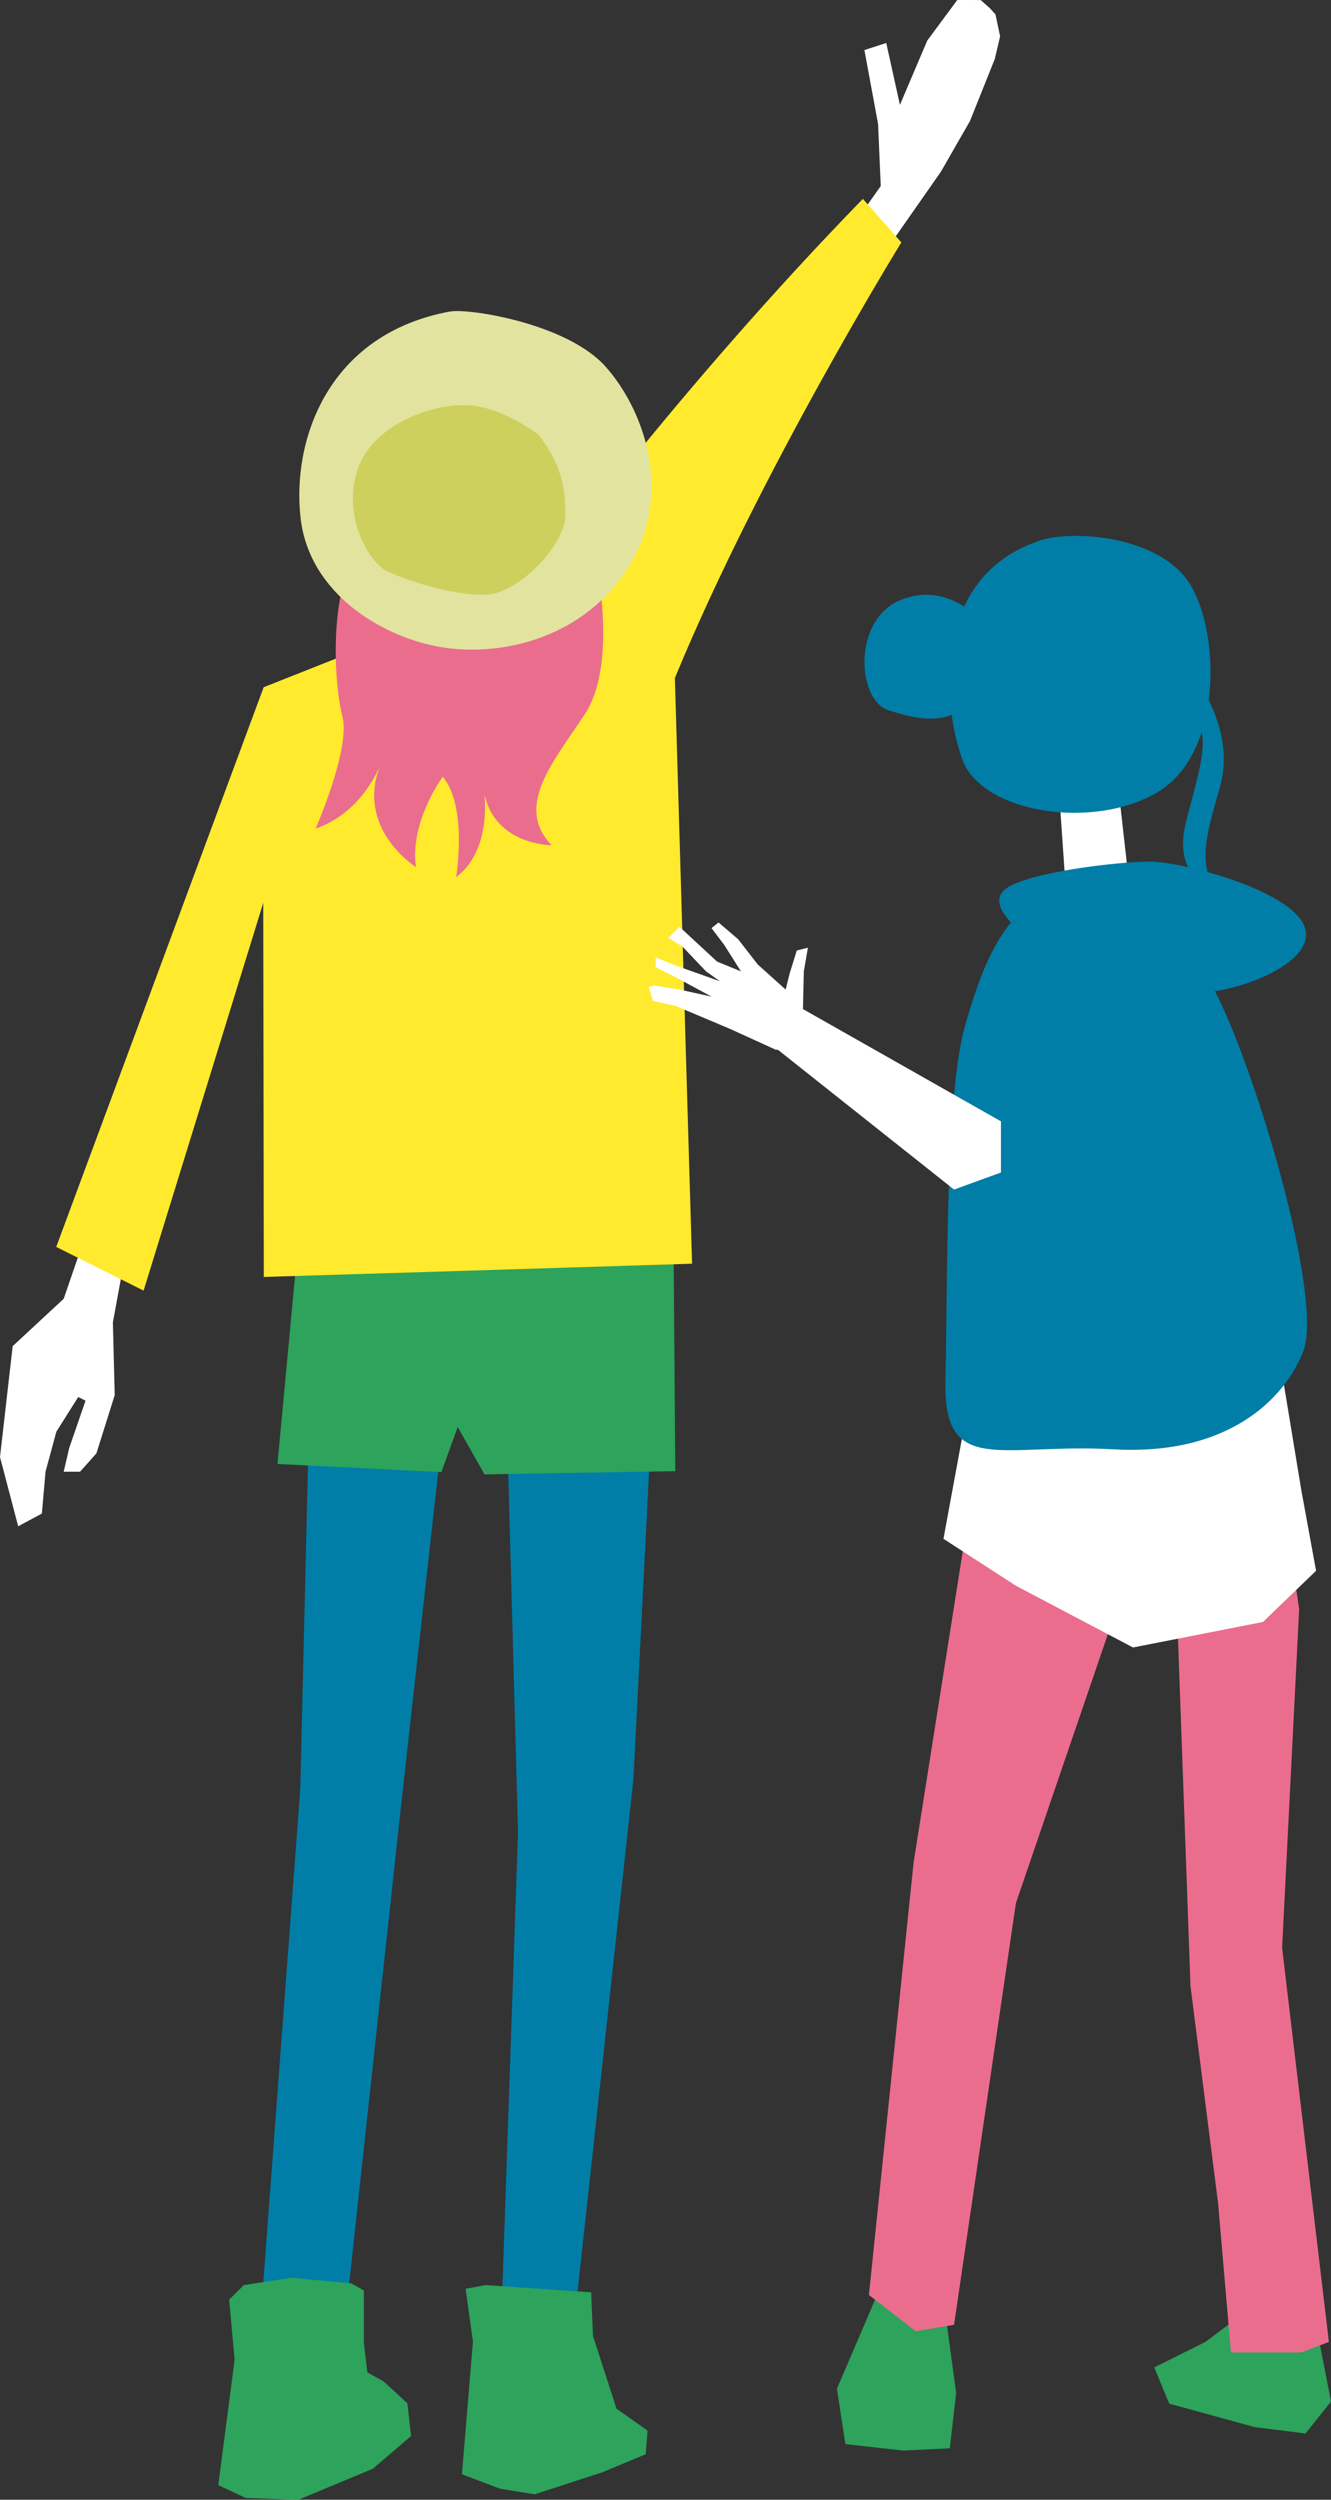 <?xml version="1.0" encoding="UTF-8"?><svg id="_レイヤー_2" xmlns="http://www.w3.org/2000/svg" viewBox="0 0 94.45 177.36"><rect x="0" y="0" width="94.45" height="177.36" fill="#333333" stroke="none"/><defs><style>.cls-1{fill:#007ea7;}.cls-2{fill:#ffea2d;}.cls-3{fill:#2da35c;}.cls-4{fill:#fff;}.cls-5{fill:#eb6d8e;}.cls-6{fill:#e2e39f;}.cls-7{fill:#cdd05d;}</style></defs><g id="_レイヤー_1-2"><polygon class="cls-4" points="8.91 88.92 8.01 93.83 8.14 98.99 6.84 103.12 5.68 104.42 4.52 104.42 4.91 102.74 6.07 99.38 5.55 99.12 4 101.58 3.23 104.42 2.97 107.39 1.29 108.29 0 103.38 .9 95.51 4.52 92.15 5.94 88.02 8.91 88.92"/><polygon class="cls-4" points="59.99 16.75 62.5 13.2 62.31 8.8 61.34 3.55 62.89 3.05 63.86 7.44 65.8 2.88 67.93 0 69.09 0 69.6 .01 70.25 .59 70.64 1.02 70.97 2.58 70.59 4.19 68.83 8.59 66.77 12.18 61.92 19.12 59.99 16.75"/><polygon class="cls-1" points="46.14 102.83 44.95 126.22 40.68 165.4 37.47 165.76 35.57 164.69 36.76 130.01 35.97 100.96 46.14 102.83"/><polygon class="cls-1" points="31.32 102.41 28.41 128.57 24.34 166.05 18.41 165.57 21.31 126.92 21.92 101.17 31.32 102.41"/><polygon class="cls-3" points="47.8 88.59 47.92 104.38 34.38 104.61 32.48 101.25 31.32 104.45 19.69 103.87 21.32 86.45 47.8 88.59"/><path class="cls-2" d="M38.31,41s9.74-13.35,22.92-26.89l2.73,3.09s-10.09,16.37-16.07,30.91l1.22,41.55-18.6.58-11.79.36-.04-26.54-8.49,27.51-6.2-3.1,14.72-39.71,19.58-7.76Z"/><path class="cls-5" d="M42.36,40.23s1.45,6.97-.87,10.46c-2.32,3.49-4.96,6.55-2.35,9.28,0,0-4.63,0-4.87-4.51,0,0,.95,4.63-1.9,6.77,0,0,.83-4.99-.95-7.12,0,0-2.37,3.21-1.9,6.41,0,0-4.39-2.73-2.49-7.36,0,0-1.19,3.44-4.63,4.63,0,0,2.49-5.7,1.9-7.95-.59-2.26-1.19-9.74,1.9-13.3l16.17,2.7Z"/><path class="cls-6" d="M31.99,22.1c1.28-.23,8.23.84,10.97,3.9,2.74,3.06,4.85,8.97,1.69,14.14-3.17,5.17-9.07,6.44-13.19,5.8-4.11-.63-9.5-3.69-10.13-9.18-.63-5.49,1.9-13.08,10.66-14.67Z"/><path class="cls-7" d="M38.22,30.86s-2.53-2-5.06-2.11c-2.53-.11-6.75,1.37-7.81,4.64-1.06,3.27.84,6.44,2,7.07,1.16.63,5.28,2,7.49,1.69,2.22-.32,5.28-3.59,5.28-5.59s-.32-3.69-1.9-5.7Z"/><polygon class="cls-3" points="34.46 162.13 41.95 162.64 42.08 165.74 43.75 170.9 45.95 172.45 45.82 174.13 42.72 175.42 37.95 176.97 35.49 176.58 32.78 175.55 33.56 166.13 33.04 162.39 34.46 162.13"/><polygon class="cls-3" points="17.3 162.13 20.65 161.61 24.91 162 25.82 162.51 25.82 166.26 26.07 168.32 27.23 168.97 28.91 170.52 29.17 172.84 26.46 175.16 21.17 177.36 17.43 177.23 15.49 176.32 16.65 167.42 16.26 163.16 17.3 162.13"/><polygon class="cls-3" points="66.95 163.14 67.85 169.79 67.4 173.71 64.08 173.87 59.99 173.41 59.39 169.48 62.56 162.08 66.95 163.14"/><polygon class="cls-3" points="93.39 164.95 94.45 170.39 92.64 172.66 89.01 172.2 82.97 170.54 81.91 167.97 85.54 166.16 89.16 163.44 93.39 164.95"/><polygon class="cls-5" points="68.46 109.18 64.83 132.15 61.66 162.83 64.98 165.4 67.7 164.95 72.09 135.03 79.79 112.51 83.42 111.45 84.48 140.92 86.44 156.34 87.35 166.91 92.34 166.91 94.3 166.16 90.98 138.2 92.19 114.17 90.67 103.89 70.88 104.8 68.46 109.18"/><polygon class="cls-4" points="90.67 95.58 92.34 105.71 93.39 111.45 89.62 115.08 80.4 116.89 72.09 112.51 66.95 109.18 68.76 99.36 68.31 94.07 90.67 95.58"/><polygon class="cls-4" points="79.27 55.1 80.31 64.33 75.78 65.21 75.09 55.28 79.27 55.1"/><path class="cls-1" d="M73.69,38.38c2.47-.84,8.71-.35,10.8,3.14,2.09,3.48,2.26,11.85-2.26,14.63-4.53,2.79-12.54,1.57-13.94-2.26-1.39-3.83-2.26-12.89,5.4-15.5Z"/><path class="cls-1" d="M69.86,44.3s-2.44-3.14-5.92-1.74c-3.48,1.39-3.14,7.14-.87,7.84,2.26.7,7.14,2.26,6.79-6.1Z"/><path class="cls-1" d="M85.19,48.66s2.44,3.48,1.39,7.14c-1.05,3.66-1.74,5.92.17,7.84,0,0-3.66-1.05-2.61-5.23,1.05-4.18,1.92-6.27.35-8.01l.7-1.74Z"/><path class="cls-1" d="M75.24,62.87c1.21-.46,2.55-.41,3.72.13,2.49,1.16,5.6,3.61,7.78,8.4,3.02,6.65,7.1,21.01,5.74,24.48-1.36,3.48-5.44,7.41-13.45,6.95-8.01-.45-12.09,1.96-11.94-4.84.15-6.8,0-20.25,1.36-25.09,1.18-4.18,2.69-8.47,6.78-10.05Z"/><polygon class="cls-4" points="71.03 79.56 56.37 71.25 53.8 73.37 67.7 84.4 71.03 83.19 71.03 79.56"/><polygon class="cls-4" points="56.94 73.29 57.04 68.92 57.33 67.24 56.54 67.44 56.05 69.02 55.75 70.21 53.77 68.43 52.38 66.64 50.99 65.45 50.49 65.85 51.39 67.04 52.58 68.92 50.89 68.23 48.21 65.75 47.42 66.55 48.41 67.14 50.1 68.92 51.09 69.62 48.01 68.53 46.53 67.93 46.53 68.63 47.92 69.32 50.49 70.71 48.21 70.21 46.43 69.92 46.03 70.02 46.33 71.01 48.01 71.4 51.78 72.99 55.05 74.48 56.94 74.48 56.94 73.29"/><path class="cls-1" d="M72.84,66.41s-3.02-2.12-1.51-3.32,8.01-1.96,10.28-1.96,10.43,2.12,11.03,4.84c.6,2.72-6.2,4.99-8.92,4.38-2.72-.6-10.88-3.93-10.88-3.93Z"/></g></svg>